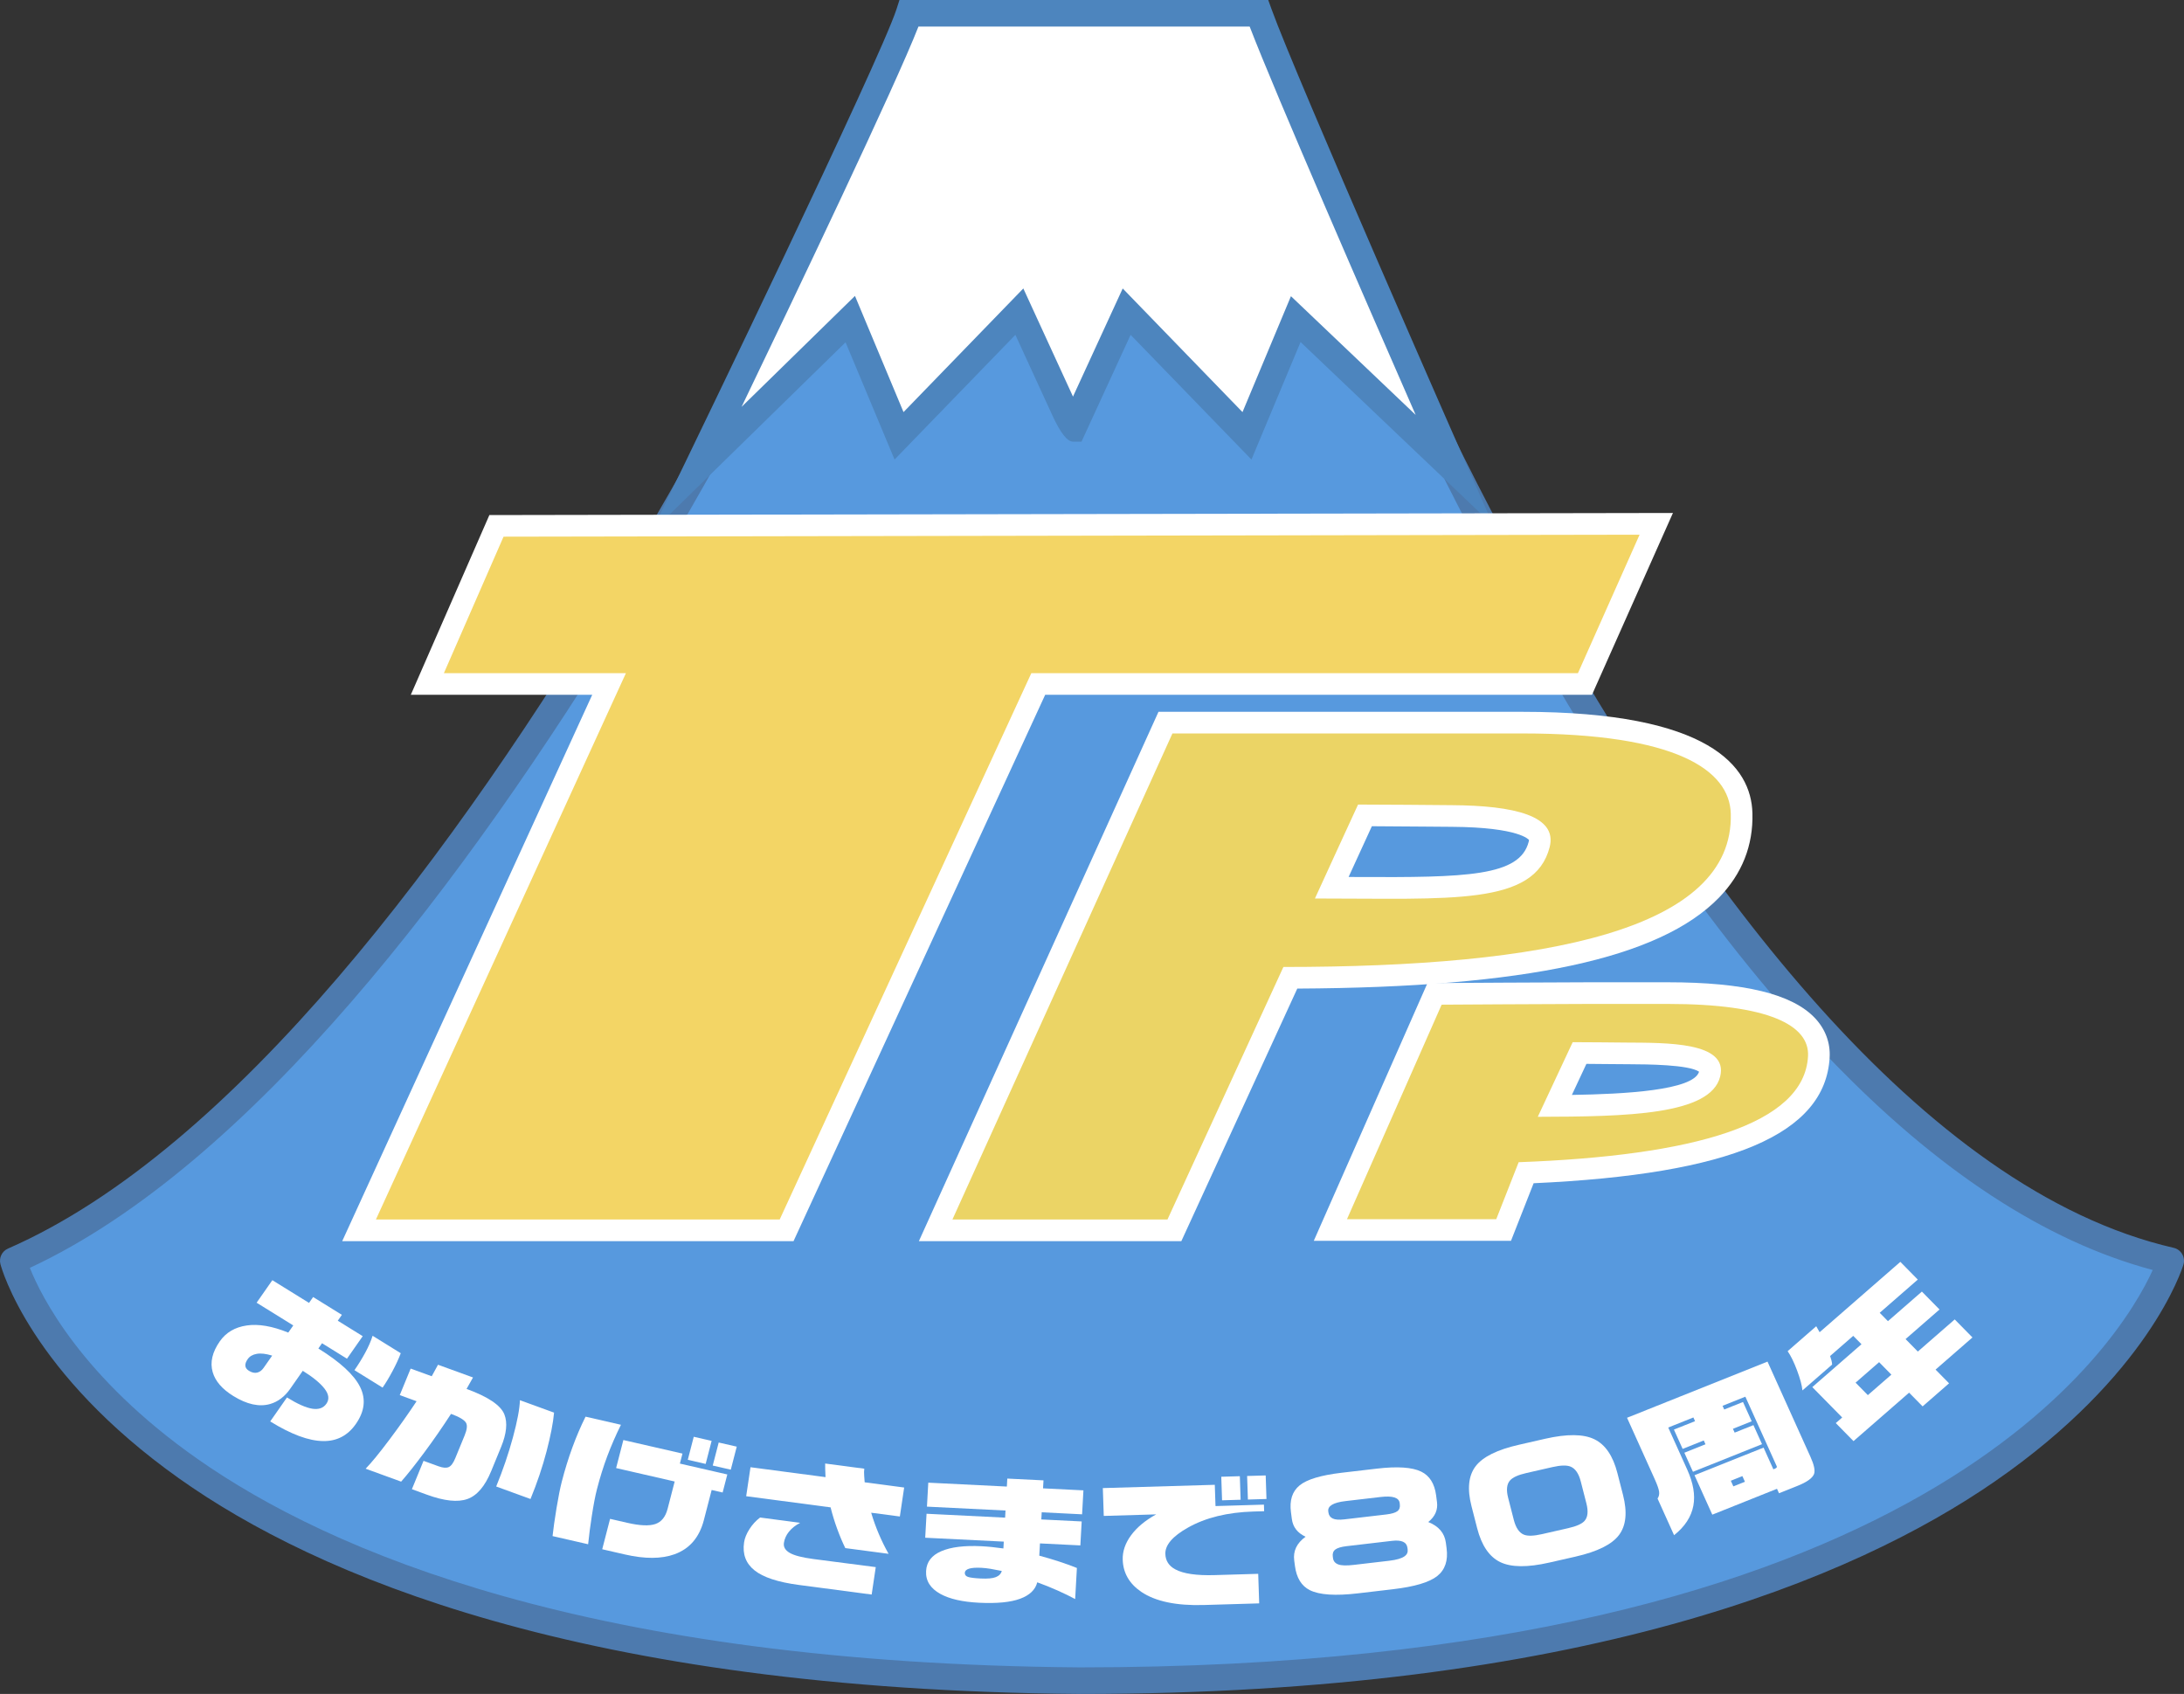 <?xml version="1.0" encoding="UTF-8"?>
<svg id="_レイヤー_1" data-name="レイヤー_1" xmlns="http://www.w3.org/2000/svg" version="1.1" viewBox="0 0 234.261 181.688">
  <rect x="0" y="0" width="234.261" height="181.688" fill="#333333" stroke="none"/>
  <!-- Generator: Adobe Illustrator 29.5.1, SVG Export Plug-In . SVG Version: 2.1.0 Build 141)  -->
  <defs>
    <style>
      .st0 {
        fill: #ebd465;
      }

      .st1 {
        fill: #fff;
      }

      .st2 {
        fill: #4d85be;
      }

      .st3 {
        fill: #5799de;
      }

      .st4 {
        fill: #f3d565;
      }

      .st5 {
        fill: #4d7aae;
      }
    </style>
  </defs>
  <path class="st3" d="M121.152,1.616h13.793c-.042-.101,42.106,120.776,97.891,133.61,0,0-13.563,45.037-116.997,45.037C13.027,179.456,1.426,135.226,1.426,135.226,51.347,113.397,99.358,1.515,99.316,1.616h21.835Z"/>
  <path class="st5" d="M115.838,181.688c-53.49-.42-82.046-12.784-96.584-23.083C3.263,147.277.171,136.06.047,135.587c-.178-.679.165-1.386.808-1.667C49.413,112.688,96.042,5.609,98.004,1.062c.232-.539.759-.867,1.312-.869h0s35.628,0,35.628,0c.623,0,1.165.402,1.354.98.626,1.81,42.647,120.194,96.856,132.666.385.088.715.332.913.673s.246.749.132,1.127c-.145.479-3.725,11.868-20.266,23.28-15.058,10.388-44.299,22.771-98.096,22.771ZM3.202,135.987c1.21,3.037,5.551,11.766,17.965,20.479,14.217,9.979,42.184,21.96,94.683,22.372,90.829,0,111.649-35.112,115.058-42.623-23.014-6.133-46.276-30.313-69.175-71.91-15.181-27.578-25.49-54.768-27.747-61.264h-33.735C95.376,14.165,50.595,113.916,3.202,135.987Z"/>
  <path class="st1" d="M115.092,45.944l5.755-12.518,12.906,13.318,5.232-12.519,17.018,16.197S137.697,8.832,135.032,1.425h-37.516c-1.823,5.657-22.795,48.925-22.795,48.925l16.479-16.123,5.232,12.519,12.905-13.318s5.746,12.518,5.755,12.518"/>
  <path class="st2" d="M69.871,57.088l3.568-7.36c.209-.432,20.949-43.242,22.721-48.74l.318-.988h39.556l.339.942c2.618,7.277,20.751,48.492,20.935,48.907l2.864,6.51-20.67-19.674-5.268,12.604-12.962-13.376-5.267,11.456h-.913q-.916,0-2.197-2.785l-3.983-8.67-12.96,13.375-5.256-12.576-20.824,20.375ZM138.469,31.768l13.379,12.734c-5.017-11.456-15.093-34.579-17.805-41.652h-35.529c-2.428,6.246-13.253,28.905-18.971,40.789l12.163-11.899,5.208,12.461,12.851-13.261.869,1.893c1.012,2.205,3.098,6.748,4.458,9.705l5.333-11.597,12.849,13.26,5.197-12.433Z"/>
  <path class="st1" d="M38.167,152.735c-.865,1.238-2.032,1.849-3.501,1.829-1.547-.016-3.441-.719-5.682-2.106l1.798-2.572c1.131.7,2.038,1.103,2.721,1.209.683.104,1.185-.074,1.507-.534.334-.477.267-1.017-.201-1.619-.468-.602-1.246-1.24-2.333-1.914l-1.342,1.92c-.591.845-1.308,1.391-2.152,1.639-1.171.338-2.491.052-3.96-.859-1.197-.741-1.933-1.594-2.209-2.56-.301-1.042-.045-2.144.766-3.304.662-.946,1.623-1.513,2.883-1.697,1.26-.187,2.746.068,4.459.764l.537-.769-3.933-2.437,1.689-2.415,3.933,2.436.44-.63,3.084,1.911-.44.629,2.676,1.658-1.689,2.416-2.676-1.658-.394.564c2.339,1.449,3.831,2.822,4.475,4.12s.492,2.625-.456,3.979M28.273,146.717l.921-1.318c-.667-.206-1.219-.269-1.655-.19-.437.077-.759.267-.968.563-.382.546-.339.964.129,1.254.316.196.609.261.88.197.271-.064.502-.233.693-.506M41.038,148.83l-3.019-1.87c.412-.589.795-1.21,1.151-1.863.356-.654.621-1.263.797-1.827l3.019,1.872c-.209.566-.503,1.204-.88,1.911-.378.708-.734,1.299-1.068,1.777"/>
  <path class="st1" d="M52.684,157.792c-.666,1.621-1.515,2.616-2.546,2.985-1.032.37-2.477.218-4.336-.459l-1.621-.591,1.249-3.043,1.604.583c.474.173.839.201,1.096.087.256-.113.49-.43.701-.942l1.004-2.444c.258-.628.31-1.081.158-1.354-.177-.316-.715-.639-1.614-.966-.918,1.418-1.869,2.791-2.854,4.118-.985,1.328-1.818,2.378-2.497,3.149l-3.808-1.386c.628-.648,1.476-1.684,2.541-3.104,1.065-1.42,2.04-2.798,2.923-4.132l-1.804-.657,1.169-2.846,2.259.822.675-1.234,3.753,1.365-.692,1.228c2.307.84,3.659,1.748,4.054,2.726.357.896.241,2.065-.351,3.506l-1.063,2.59ZM56.903,160.777l-3.681-1.34c.72-1.753,1.318-3.506,1.794-5.26.475-1.754.726-3.086.751-3.997l3.663,1.333c-.096,1.082-.363,2.463-.801,4.144-.439,1.681-1.014,3.387-1.726,5.12"/>
  <path class="st1" d="M66.603,152.817c-.567,1.152-1.055,2.276-1.465,3.369-.411,1.093-.779,2.27-1.105,3.531-.185.714-.374,1.7-.566,2.96-.145.924-.273,1.907-.383,2.954l-3.815-.875c.084-.789.226-1.789.425-3.001.2-1.21.389-2.161.569-2.855.657-2.54,1.505-4.859,2.544-6.954l3.796.871ZM77.511,160.081l-1.177-.27-.836,3.229c-.48,1.856-1.527,3.077-3.14,3.663-1.405.508-3.183.517-5.334.023l-2.429-.559.843-3.26,1.841.423c1.354.312,2.358.355,3.013.131.654-.223,1.093-.766,1.316-1.629l.759-2.932-6.282-1.441.778-3.007,6.34,1.454-.278,1.072,5.087,1.167-.501,1.935ZM75.691,157.015l-1.917-.441.639-2.47,1.917.439-.639,2.472ZM78.386,157.633l-1.936-.443.64-2.471,1.936.443-.64,2.471Z"/>
  <path class="st1" d="M93.497,171.026l-7.816-1.031c-2.231-.295-3.814-.816-4.748-1.563s-1.308-1.748-1.121-3.002c.068-.455.26-.93.577-1.424.317-.495.698-.909,1.142-1.242l4.295.568c-.5.263-.899.58-1.197.946-.298.368-.479.771-.544,1.205-.065.436.141.792.62,1.071.477.28,1.316.499,2.515.658l6.716.871-.439,2.942ZM96.52,162.654l-3.076-.405c.465,1.556,1.088,3.025,1.868,4.408l-4.643-.613c-.302-.618-.592-1.303-.867-2.057-.276-.753-.513-1.523-.711-2.313l-9.054-1.195.463-3.109,8.048,1.062c-.016-.332-.027-.608-.034-.832-.006-.222-.008-.431-.005-.627l4.198.554c-.031.214-.035.479-.01.797.025.316.042.538.05.662l4.236.561-.463,3.109Z"/>
  <path class="st1" d="M115.88,165.755l-4.331-.215-.073,1.314c1.49.402,2.835.842,4.034,1.321l-.186,3.335c-.519-.282-1.138-.583-1.857-.906-.719-.322-1.455-.619-2.209-.891-.201.798-.815,1.386-1.84,1.764-1.026.379-2.494.522-4.406.427-1.769-.088-3.147-.4-4.134-.94-1.088-.597-1.603-1.419-1.544-2.471.054-.969.599-1.676,1.634-2.119,1.036-.444,2.471-.622,4.304-.531.703.035,1.487.115,2.354.239l.041-.734-8.428-.417.144-2.571,8.428.418.042-.765-8.427-.417.143-2.57,8.428.417.048-.856,3.882.191-.048.857,4.331.215-.143,2.57-4.331-.216-.043.766,4.331.215-.144,2.57ZM107.452,168.496c-.451-.094-.851-.17-1.2-.228s-.679-.095-.992-.11c-1.157-.058-1.748.123-1.771.541-.011.204.098.349.328.431.23.084.683.141,1.36.175.754.038,1.301-.012,1.641-.149.341-.137.552-.355.634-.659"/>
  <path class="st1" d="M135.595,162.087l-1.152.034c-2.785.082-5.125.657-7.018,1.724-1.65.927-2.459,1.87-2.427,2.83.024.725.375,1.272,1.051,1.64.863.476,2.284.685,4.262.625l4.648-.137.105,3.17-5.936.175c-2.955.087-5.192-.384-6.712-1.411-1.279-.871-1.943-2.018-1.99-3.437-.03-.896.266-1.771.89-2.624.623-.851,1.523-1.6,2.7-2.248l-5.623.165-.1-2.985,12.009-.353.076,2.281,5.194-.154.023.705ZM133.072,160.857l-1.991.061-.084-2.527,1.991-.059.084,2.525ZM135.845,160.776l-1.992.06-.084-2.527,1.992-.058.084,2.525Z"/>
  <path class="st1" d="M155.164,166.062c.175,1.316-.16,2.31-1.003,2.98-.843.67-2.427,1.142-4.754,1.414l-3.78.444c-2.391.279-4.099.166-5.124-.341-.9-.45-1.434-1.314-1.603-2.592l-.079-.593c-.134-1.013.272-1.863,1.218-2.55-.867-.403-1.358-1.036-1.472-1.897l-.096-.729c-.169-1.278.14-2.237.928-2.88.787-.644,2.293-1.095,4.516-1.356l3.761-.44c2.209-.26,3.799-.153,4.767.32.898.44,1.429,1.283,1.595,2.529l.096.731c.111.841-.201,1.556-.936,2.146,1.122.445,1.751,1.185,1.888,2.217l.078.595ZM150.147,161.325l-.016-.123c-.076-.578-.761-.791-2.053-.639l-3.761.44c-1.305.154-1.92.52-1.843,1.098l.016.12c.04.306.193.521.46.648.266.129.683.16,1.252.093l4.498-.526c.568-.068.963-.184,1.184-.349s.309-.42.263-.763M150.987,166.18l-.022-.167c-.082-.617-.634-.867-1.654-.747l-4.886.572c-.568.067-.966.187-1.193.357-.227.17-.318.422-.273.756l.022.167c.043.326.23.55.561.676.332.126.892.144,1.68.05l3.781-.442c.801-.094,1.357-.257,1.667-.49.252-.183.357-.427.317-.731"/>
  <path class="st1" d="M174.089,160.345c.474,1.847.332,3.277-.426,4.29s-2.315,1.788-4.669,2.323l-2.811.639c-2.342.534-4.098.516-5.269-.053-1.171-.569-1.995-1.782-2.472-3.639l-.604-2.353c-.474-1.845-.328-3.273.437-4.283.766-1.009,2.32-1.781,4.662-2.312l2.81-.642c2.342-.531,4.098-.514,5.27.055,1.171.568,1.993,1.775,2.468,3.623l.604,2.352ZM170.158,161.239l-.604-2.353c-.217-.843-.58-1.37-1.089-1.58-.406-.17-1.052-.154-1.938.047l-2.81.641c-.874.198-1.456.463-1.747.791-.354.396-.421,1.02-.201,1.874l.604,2.353c.222.864.586,1.396,1.093,1.595.403.16,1.047.141,1.933-.061l2.811-.641c.886-.201,1.469-.461,1.75-.776.354-.396.42-1.025.198-1.89"/>
  <path class="st1" d="M189.588,146.043l4.612,10.224c.386.854.512,1.465.379,1.828-.168.443-.761.869-1.779,1.276l-1.978.791-.217-.479-6.94,2.774-1.909-4.229,7.408-2.962,1.05,2.327.162-.065c.18-.072.246-.16.2-.263l-3.365-7.459-2.446.977.178.396,2.014-.807.935,2.073-2.014.805.185.409,2.014-.805.922,2.045-7.408,2.962-.923-2.045,2.266-.906-.184-.409-2.266.905-.935-2.072,2.265-.905-.178-.396-2.697,1.078,2.042,4.527c.645,1.429.863,2.712.654,3.849-.223,1.199-.913,2.257-2.07,3.174l-1.774-3.933c.148-.204.204-.449.168-.734-.037-.285-.199-.746-.488-1.385l-2.951-6.543,15.068-6.024ZM185.925,159.424l1.241-.495-.274-.607-1.24.497.273.605Z"/>
  <path class="st1" d="M194.814,142.249l.363.64,8.658-7.547,1.871,1.902-4.085,3.562.884.898,3.641-3.173,1.891,1.922-3.641,3.173,1.315,1.338,3.957-3.447,1.902,1.934-3.957,3.448,1.448,1.472-2.838,2.474-1.448-1.473-5.964,5.198-1.901-1.935.688-.6-3.206-3.259,5.275-4.599-.885-.898-2.48,2.161c.059.186.108.348.147.487.04.141.062.284.067.434l-3.183,2.772c-.05-.537-.242-1.251-.574-2.141-.333-.888-.671-1.579-1.013-2.071l3.068-2.673ZM200.35,149.637l2.523-2.198-1.316-1.338-2.523,2.198,1.316,1.338Z"/>
  <polygon class="st0" points="40.322 130.8 83.631 130.8 110.623 72.2 169.254 72.2 175.866 57.347 54.011 57.563 47.613 72.2 67.138 72.2 40.322 130.8"/>
  <path class="st1" d="M85.118,133.121h-48.411l26.816-58.599h-19.458l8.426-19.277,126.952-.225-8.682,19.501h-58.652l-26.992,58.599ZM43.938,128.478h38.207l26.992-58.599h58.61l4.543-10.204-116.758.207-4.37,9.997h19.592l-26.816,58.599Z"/>
  <path class="st0" d="M125.758,78.667h37.532c16.489,0,22.228,3.913,22.358,8.602.345,12.481-19.773,16.445-47.988,16.445l-12.434,27.086h-23.066l23.598-52.133ZM166.221,90.855c.859-3.359-3.832-4.453-10.471-4.495-3.035-.021-6.699-.066-10.081-.066-.156.311-4.418,9.624-4.626,10.076,14.677-.004,23.566.794,25.178-5.515"/>
  <path class="st1" d="M126.715,133.121h-28.153l25.7-56.775h39.028c20.148,0,24.542,5.905,24.679,10.858.097,3.475-1.112,6.529-3.592,9.079-6.345,6.522-20.734,9.629-45.227,9.749l-12.436,27.089ZM105.76,128.478h17.979l12.434-27.086h1.488c23.402,0,38.001-2.809,43.389-8.347,1.595-1.64,2.34-3.508,2.279-5.713-.11-3.972-7.602-6.344-20.038-6.344h-36.034l-21.496,47.49ZM149.022,98.721c-1.137,0-2.314-.007-3.533-.014-1.415-.008-2.908-.01-4.444-.017h-3.625s2.062-4.486,2.062-4.486c3.307-7.218,4.025-8.777,4.114-8.954l.644-1.278h1.431c2.328,0,4.789.021,7.088.042l3.008.025c6.547.041,10.223,1.04,11.918,3.237.634.821,1.284,2.208.787,4.154h0c-1.709,6.688-8.733,7.291-19.449,7.291ZM144.655,94.06c.289,0,.576.003.86.005,11.788.061,17.506-.065,18.457-3.784.034-.135.028-.194.028-.197h0c-.012,0-.976-1.355-8.266-1.402l-3.019-.024c-1.803-.016-3.706-.033-5.565-.039-.637,1.385-1.664,3.625-2.496,5.442Z"/>
  <path class="st0" d="M154.633,107.758s12.596-.079,15.79-.079h8.486c10.8,0,15.21,2.287,15.024,5.614-.411,7.344-12.317,10.667-31.039,11.362l-2.403,6.111h-16.011l10.153-23.009ZM184.513,115.452c.903-3.71-5.774-3.601-10.123-3.629-1.988-.012-3.485-.042-5.7-.042-.102.203-3.607,7.708-3.743,8.004,9.544-.021,18.558-.189,19.566-4.333"/>
  <path class="st1" d="M162.073,133.087h-21.154l12.196-27.643,1.503-.009s12.608-.079,15.805-.079h8.486c8.166,0,13.322,1.254,15.762,3.833,1.122,1.187,1.669,2.65,1.581,4.231-.461,8.228-10.561,12.526-31.751,13.49l-2.428,6.176ZM148.042,128.445h10.867l2.381-6.054,1.519-.057c1.602-.059,3.142-.139,4.618-.237-.824.006-1.649.007-2.475.009l-3.628.008,1.513-3.297c.03-.065,3.634-7.79,3.781-8.082l.365-.725c-3.534.016-8.405.045-10.833.06l-8.108,18.375ZM182.368,110.09c1.525.383,2.817,1.021,3.653,2.09.584.746,1.187,2.015.748,3.82h0c-.339,1.391-1.144,2.463-2.303,3.291,4.554-1.538,7.008-3.604,7.148-6.129.015-.252-.034-.482-.317-.782-.583-.616-2.562-1.935-8.93-2.29ZM170.162,114.107c-.424.904-1.009,2.156-1.558,3.33,5.663-.087,13.05-.489,13.642-2.491-1.12-.766-5.628-.79-7.371-.799l-2.658-.021c-.667-.008-1.331-.015-2.055-.019Z"/>
  <polygon class="st4" points="40.322 130.8 83.631 130.8 110.623 72.2 169.254 72.2 175.866 57.347 54.011 57.563 47.613 72.2 67.138 72.2 40.322 130.8"/>
  <path class="st0" d="M125.758,78.667h37.532c16.489,0,22.228,3.913,22.358,8.602.345,12.481-19.773,16.445-47.988,16.445l-12.434,27.086h-23.066l23.598-52.133ZM166.221,90.855c.859-3.359-3.832-4.453-10.471-4.495-3.035-.021-6.699-.066-10.081-.066-.156.311-4.418,9.624-4.626,10.076,14.677-.004,23.566.794,25.178-5.515"/>
  <path class="st0" d="M154.633,107.758s12.596-.079,15.79-.079h8.486c10.8,0,15.21,2.287,15.024,5.614-.411,7.344-12.317,10.667-31.039,11.362l-2.403,6.111h-16.011l10.153-23.009ZM184.513,115.452c.903-3.71-5.774-3.601-10.123-3.629-1.988-.012-3.485-.042-5.7-.042-.102.203-3.607,7.708-3.743,8.004,9.544-.021,18.558-.189,19.566-4.333"/>
</svg>